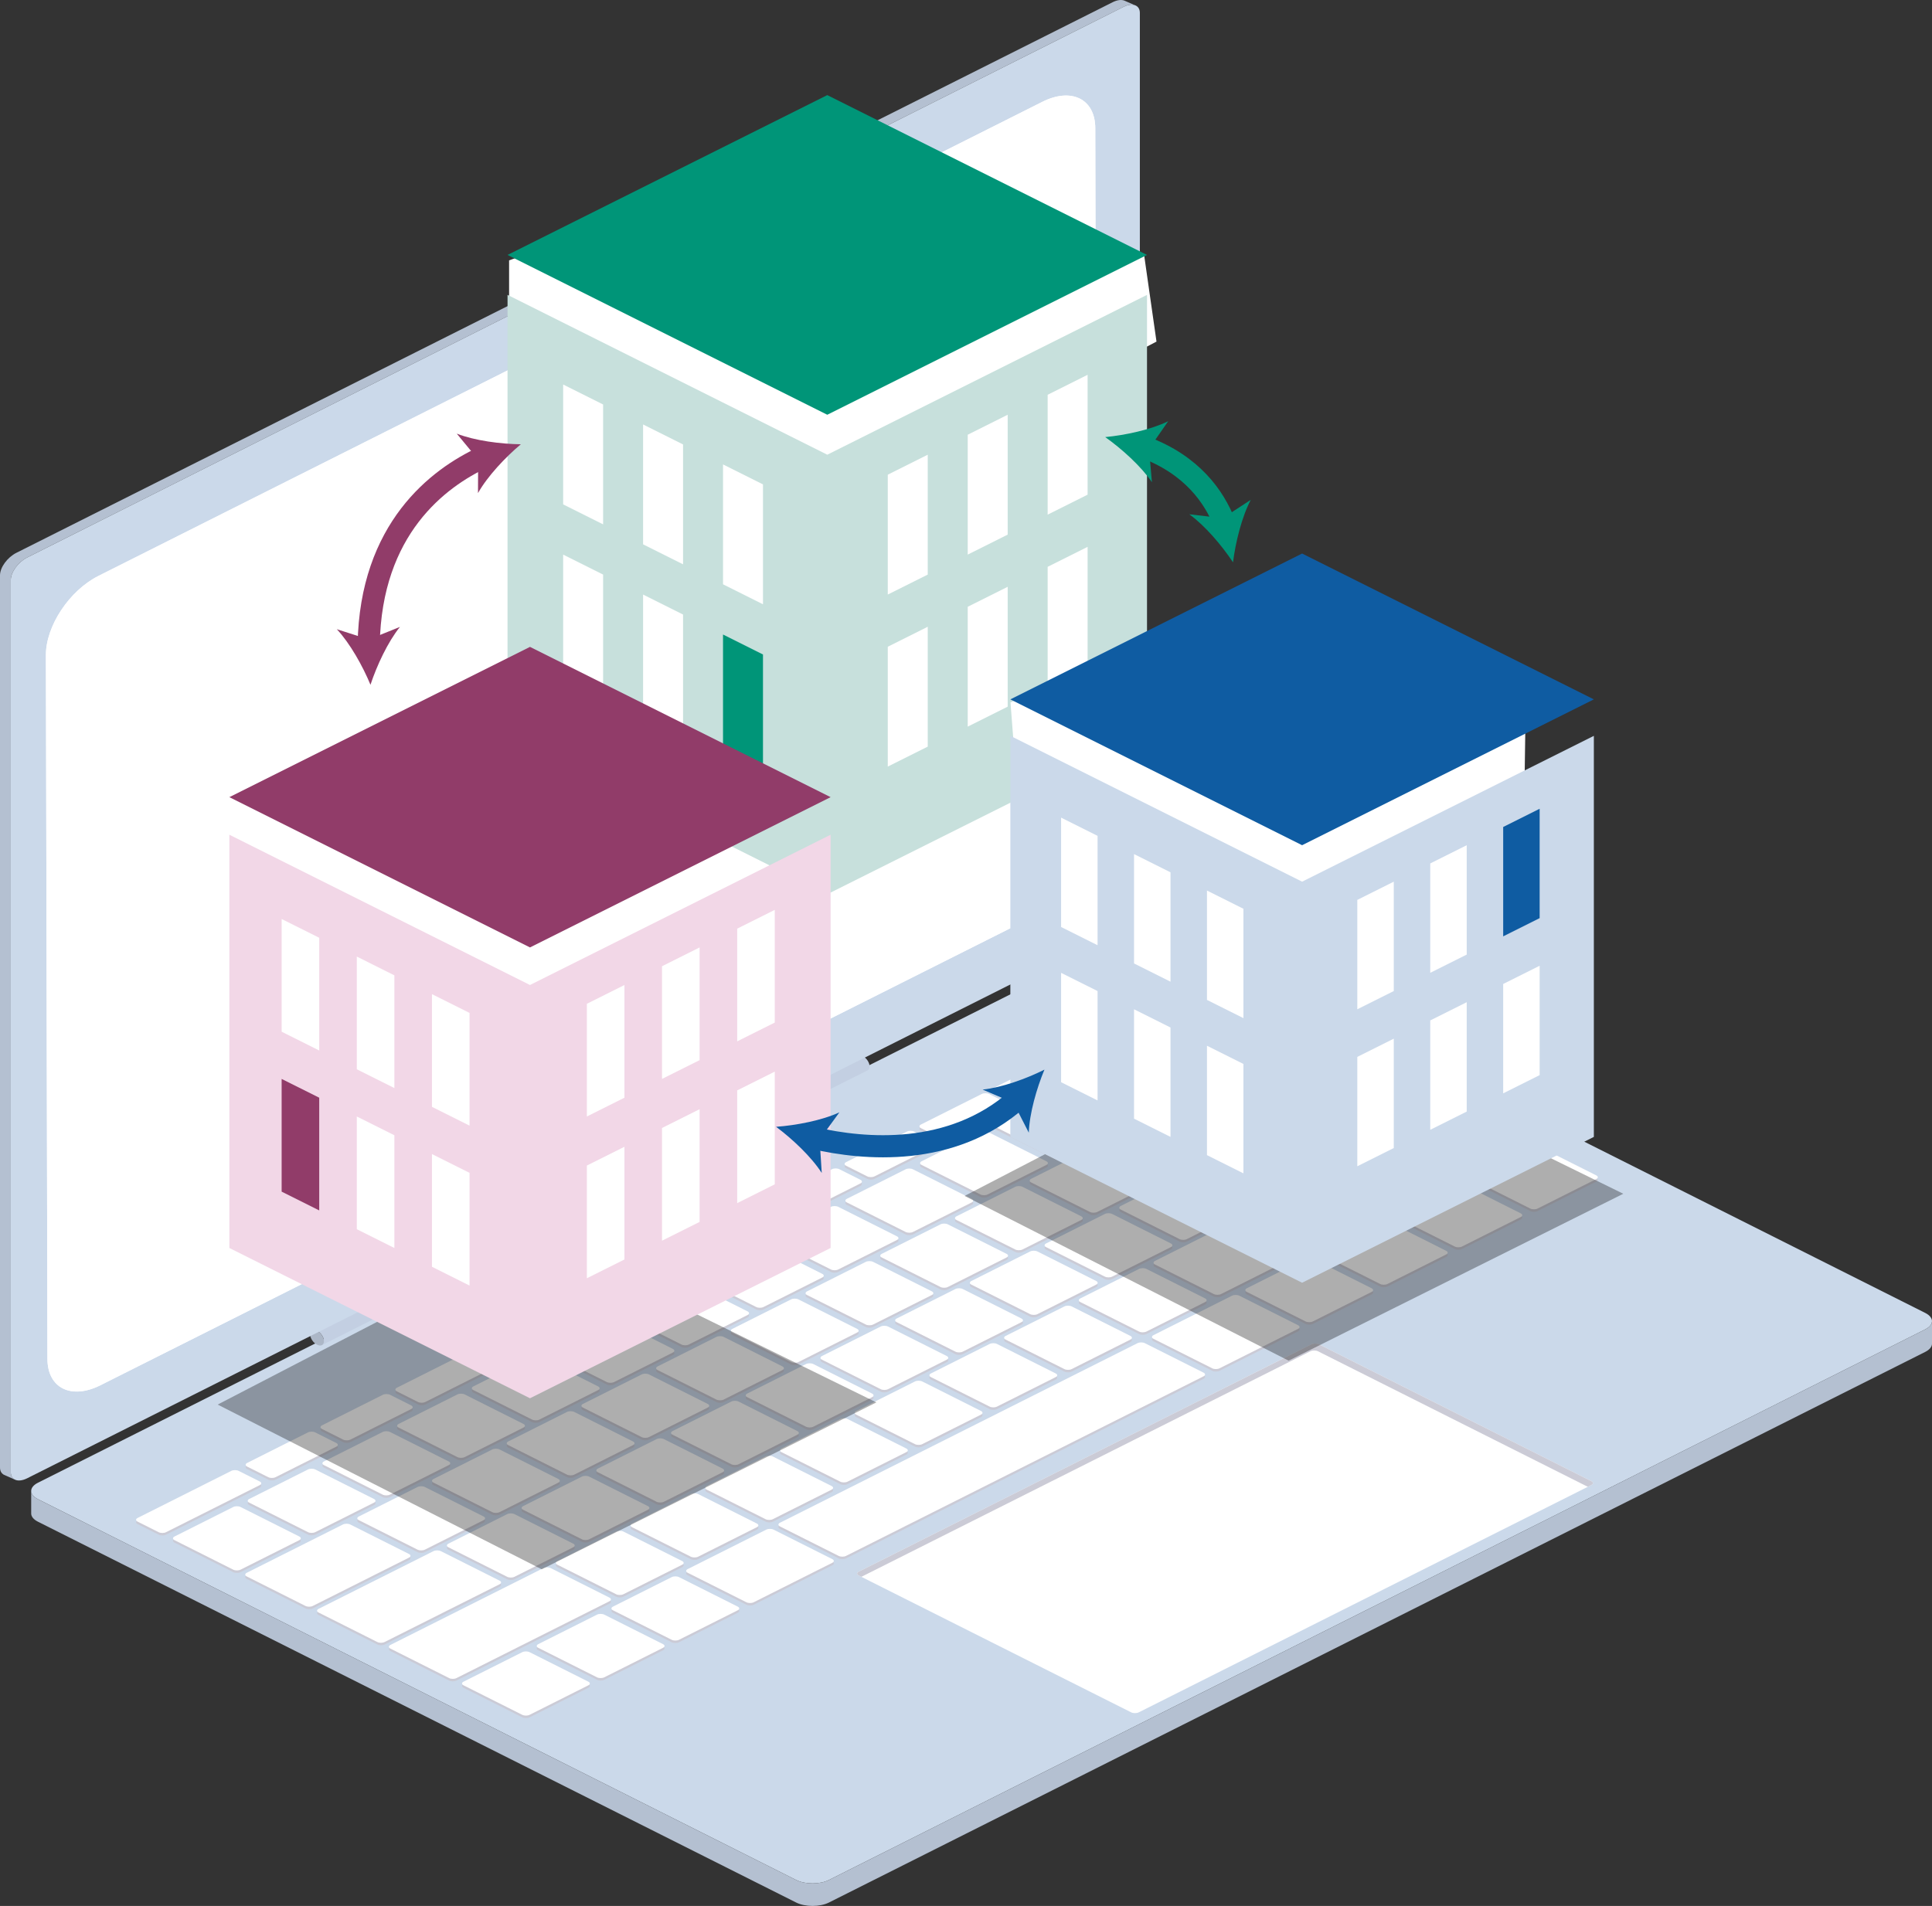 <?xml version="1.0" encoding="UTF-8"?><svg xmlns="http://www.w3.org/2000/svg" width="789.384" height="778.936" viewBox="0 0 789.384 778.936"><rect x="0" y="0" width="789.384" height="778.936" fill="#333333" stroke="none"/><g isolation="isolate"><g id="b"><g id="c"><path d="M463.43,380.948L15.516,605.973c-3.701,1.859-3.701,4.873,0,6.733l309.777,155.627c3.701,1.859,9.701,1.859,13.401,0l447.914-225.025c3.701-1.859,3.701-4.873,0-6.733l-309.777-155.627c-3.701-1.859-9.701-1.859-13.401,0Z" fill="#cbd9ea"/><path d="M786.609,543.308l-5.94,2.984h0l-441.974,222.041c-3.701,1.859-9.701,1.859-13.401,0L15.516,612.706c-.462-.233-.867-.483-1.214-.747-.991-.754-1.489-1.62-1.536-2.49-.003-.043-.025-.086-.025-.129v9.209c0,1.218.925,2.437,2.775,3.366l309.777,155.628c3.701,1.859,9.701,1.859,13.401,0l447.914-225.026c1.851-.93,2.776-2.148,2.776-3.366v-9.209c0,1.218-.925,2.437-2.776,3.366Z" fill="#b4c0d1"/><path d="M789.344,539.731c.006.07.04.14.04.211v-.236l-.04.025Z" fill="#d1d3d4"/><path d="M106.121,607.973l-38.3,19.241c-.824.414-2.16.414-2.984,0l-8.622-4.331c-.824-.414-.824-1.085,0-1.499l38.3-19.241c.824-.414,2.16-.414,2.984,0l8.622,4.331c.824.414.824,1.085,0,1.499Z" fill="#cbcbd6" mix-blend-mode="multiply"/><path d="M137.416,592.251l-24.829,12.474c-.824.414-2.16.414-2.984,0l-8.622-4.331c-.824-.414-.824-1.085,0-1.499l24.829-12.474c.824-.414,2.16-.414,2.984,0l8.622,4.331c.824.414.824,1.085,0,1.499Z" fill="#cbcbd6" mix-blend-mode="multiply"/><path d="M168.006,576.883l-24.829,12.474c-.824.414-2.16.414-2.984,0l-8.622-4.331c-.824-.414-.824-1.085,0-1.499l24.829-12.474c.824-.414,2.16-.414,2.984,0l8.622,4.331c.824.414.824,1.085,0,1.499Z" fill="#cbcbd6" mix-blend-mode="multiply"/><path d="M198.596,561.515l-24.829,12.474c-.824.414-2.16.414-2.984,0l-8.622-4.331c-.824-.414-.824-1.085,0-1.499l24.829-12.474c.824-.414,2.16-.414,2.984,0l8.622,4.331c.824.414.824,1.085,0,1.499Z" fill="#cbcbd6" mix-blend-mode="multiply"/><path d="M229.187,546.147l-24.829,12.474c-.824.414-2.16.414-2.984,0l-8.622-4.331c-.824-.414-.824-1.085,0-1.499l24.829-12.474c.824-.414,2.16-.414,2.984,0l8.622,4.331c.824.414.824,1.085,0,1.499Z" fill="#cbcbd6" mix-blend-mode="multiply"/><path d="M259.777,530.779l-24.829,12.474c-.824.414-2.16.414-2.984,0l-8.622-4.331c-.824-.414-.824-1.085,0-1.499l24.829-12.474c.824-.414,2.16-.414,2.984,0l8.622,4.331c.824.414.824,1.085,0,1.499Z" fill="#cbcbd6" mix-blend-mode="multiply"/><path d="M290.368,515.41l-24.829,12.474c-.824.414-2.16.414-2.984,0l-8.622-4.331c-.824-.414-.824-1.085,0-1.499l24.829-12.474c.824-.414,2.16-.414,2.984,0l8.622,4.331c.824.414.824,1.085,0,1.499Z" fill="#cbcbd6" mix-blend-mode="multiply"/><path d="M320.958,500.042l-24.829,12.474c-.824.414-2.16.414-2.984,0l-8.622-4.331c-.824-.414-.824-1.085,0-1.499l24.829-12.474c.824-.414,2.16-.414,2.984,0l8.622,4.331c.824.414.824,1.085,0,1.499Z" fill="#cbcbd6" mix-blend-mode="multiply"/><path d="M351.548,484.674l-24.829,12.474c-.824.414-2.16.414-2.984,0l-8.622-4.331c-.824-.414-.824-1.085,0-1.499l24.829-12.474c.824-.414,2.16-.414,2.984,0l8.622,4.331c.824.414.824,1.085,0,1.499Z" fill="#cbcbd6" mix-blend-mode="multiply"/><path d="M382.139,469.306l-24.829,12.474c-.824.414-2.16.414-2.984,0l-8.622-4.331c-.824-.414-.824-1.085,0-1.499l24.829-12.474c.824-.414,2.16-.414,2.984,0l8.622,4.331c.824.414.824,1.085,0,1.499Z" fill="#cbcbd6" mix-blend-mode="multiply"/><path d="M412.729,453.938l-24.829,12.474c-.824.414-2.16.414-2.984,0l-8.622-4.331c-.824-.414-.824-1.085,0-1.499l24.829-12.474c.824-.414,2.16-.414,2.984,0l8.622,4.331c.824.414.824,1.085,0,1.499Z" fill="#cbcbd6" mix-blend-mode="multiply"/><path d="M443.319,438.57l-24.829,12.474c-.824.414-2.16.414-2.984,0l-8.622-4.331c-.824-.414-.824-1.085,0-1.499l24.829-12.474c.824-.414,2.16-.414,2.984,0l8.622,4.331c.824.414.824,1.085,0,1.499Z" fill="#cbcbd6" mix-blend-mode="multiply"/><path d="M473.91,423.202l-24.829,12.474c-.824.414-2.16.414-2.984,0l-8.622-4.331c-.824-.414-.824-1.085,0-1.499l24.829-12.474c.824-.414,2.16-.414,2.984,0l8.622,4.331c.824.414.824,1.085,0,1.499Z" fill="#cbcbd6" mix-blend-mode="multiply"/><path d="M504.5,407.833l-24.829,12.474c-.824.414-2.16.414-2.984,0l-8.622-4.331c-.824-.414-.824-1.085,0-1.499l24.829-12.474c.824-.414,2.16-.414,2.984,0l8.622,4.331c.824.414.824,1.085,0,1.499Z" fill="#cbcbd6" mix-blend-mode="multiply"/><path d="M122.286,630.463l-24,12.057c-.824.414-2.16.414-2.984,0l-24-12.057c-.824-.414-.824-1.085,0-1.499l24-12.057c.824-.414,2.16-.414,2.984,0l24,12.057c.824.414.824,1.085,0,1.499Z" fill="#cbcbd6" mix-blend-mode="multiply"/><path d="M167.094,637.606l-39.295,19.741c-.824.414-2.16.414-2.984,0l-24-12.057c-.824-.414-.824-1.085,0-1.499l39.295-19.741c.824-.414,2.16-.414,2.984,0l24,12.057c.824.414.824,1.085,0,1.499Z" fill="#cbcbd6" mix-blend-mode="multiply"/><path d="M204.109,648.497l-46.963,23.594c-.824.414-2.16.414-2.984,0l-24-12.057c-.824-.414-.824-1.085,0-1.499l46.963-23.593c.824-.414,2.16-.414,2.984,0l24,12.057c.824.414.824,1.085,0,1.499Z" fill="#cbcbd6" mix-blend-mode="multiply"/><path d="M249,655.431l-62.507,31.403c-.824.414-2.16.414-2.984,0l-24-12.057c-.824-.414-.824-1.085,0-1.499l62.507-31.403c.824-.414,2.16-.414,2.984,0l24,12.057c.824.414.824,1.085,0,1.499Z" fill="#cbcbd6" mix-blend-mode="multiply"/><path d="M152.811,615.128l-24,12.057c-.824.414-2.16.414-2.985,0l-24-12.057c-.824-.414-.824-1.085,0-1.499l24-12.057c.824-.414,2.16-.414,2.985,0l24,12.057c.824.414.824,1.085,0,1.499Z" fill="#cbcbd6" mix-blend-mode="multiply"/><path d="M183.336,599.793l-24,12.057c-.824.414-2.16.414-2.984,0l-24-12.057c-.824-.414-.824-1.085,0-1.499l24-12.057c.824-.414,2.16-.414,2.984,0l24,12.057c.824.414.824,1.085,0,1.499Z" fill="#cbcbd6" mix-blend-mode="multiply"/><path d="M213.861,584.458l-24,12.057c-.824.414-2.16.414-2.984,0l-24-12.057c-.824-.414-.824-1.085,0-1.499l24-12.057c.824-.414,2.16-.414,2.984,0l24,12.057c.824.414.824,1.085,0,1.499Z" fill="#cbcbd6" mix-blend-mode="multiply"/><path d="M244.386,569.123l-24,12.057c-.824.414-2.16.414-2.984,0l-24-12.057c-.824-.414-.824-1.085,0-1.499l24-12.057c.824-.414,2.16-.414,2.984,0l24,12.057c.824.414.824,1.085,0,1.499Z" fill="#cbcbd6" mix-blend-mode="multiply"/><path d="M274.91,553.787l-24,12.057c-.824.414-2.16.414-2.984,0l-24-12.057c-.824-.414-.824-1.085,0-1.499l24-12.057c.824-.414,2.16-.414,2.984,0l24,12.057c.824.414.824,1.085,0,1.499Z" fill="#cbcbd6" mix-blend-mode="multiply"/><path d="M305.435,538.452l-24,12.057c-.824.414-2.16.414-2.984,0l-24-12.057c-.824-.414-.824-1.085,0-1.499l24-12.057c.824-.414,2.16-.414,2.984,0l24,12.057c.824.414.824,1.085,0,1.499Z" fill="#cbcbd6" mix-blend-mode="multiply"/><path d="M335.959,523.117l-24,12.057c-.824.414-2.16.414-2.984,0l-24-12.057c-.824-.414-.824-1.085,0-1.499l24-12.057c.824-.414,2.16-.414,2.984,0l24,12.057c.824.414.824,1.085,0,1.499Z" fill="#cbcbd6" mix-blend-mode="multiply"/><path d="M366.484,507.782l-24,12.057c-.824.414-2.16.414-2.984,0l-24-12.057c-.824-.414-.824-1.085,0-1.499l24-12.057c.824-.414,2.16-.414,2.984,0l24,12.057c.824.414.824,1.085,0,1.499Z" fill="#cbcbd6" mix-blend-mode="multiply"/><path d="M397.009,492.447l-24,12.057c-.824.414-2.16.414-2.984,0l-24-12.057c-.824-.414-.824-1.085,0-1.499l24-12.057c.824-.414,2.16-.414,2.984,0l24,12.057c.824.414.824,1.085,0,1.499Z" fill="#cbcbd6" mix-blend-mode="multiply"/><path d="M427.534,477.112l-24,12.057c-.824.414-2.16.414-2.984,0l-24-12.057c-.824-.414-.824-1.085,0-1.499l24-12.057c.824-.414,2.16-.414,2.984,0l24,12.057c.824.414.824,1.085,0,1.499Z" fill="#cbcbd6" mix-blend-mode="multiply"/><path d="M458.059,461.776l-24,12.057c-.824.414-2.16.414-2.984,0l-24-12.057c-.824-.414-.824-1.085,0-1.499l24-12.057c.824-.414,2.16-.414,2.984,0l24,12.057c.824.414.824,1.085,0,1.499Z" fill="#cbcbd6" mix-blend-mode="multiply"/><path d="M488.583,446.441l-24,12.057c-.824.414-2.16.414-2.984,0l-24-12.057c-.824-.414-.824-1.085,0-1.499l24-12.057c.824-.414,2.16-.414,2.984,0l24,12.057c.824.414.824,1.085,0,1.499Z" fill="#cbcbd6" mix-blend-mode="multiply"/><path d="M197.586,622.287l-24,12.057c-.824.414-2.16.414-2.984,0l-24-12.057c-.824-.414-.824-1.085,0-1.499l24-12.057c.824-.414,2.16-.414,2.984,0l24,12.057c.824.414.824,1.085,0,1.499Z" fill="#cbcbd6" mix-blend-mode="multiply"/><path d="M228.111,606.952l-24,12.057c-.824.414-2.16.414-2.984,0l-24-12.057c-.824-.414-.824-1.085,0-1.499l24-12.057c.824-.414,2.16-.414,2.984,0l24,12.057c.824.414.824,1.085,0,1.499Z" fill="#cbcbd6" mix-blend-mode="multiply"/><path d="M258.636,591.617l-24,12.057c-.824.414-2.16.414-2.984,0l-24-12.057c-.824-.414-.824-1.085,0-1.499l24-12.057c.824-.414,2.16-.414,2.984,0l24,12.057c.824.414.824,1.085,0,1.499Z" fill="#cbcbd6" mix-blend-mode="multiply"/><path d="M289.16,576.282l-24,12.057c-.824.414-2.16.414-2.984,0l-24-12.057c-.824-.414-.824-1.085,0-1.499l24-12.057c.824-.414,2.16-.414,2.984,0l24,12.057c.824.414.824,1.085,0,1.499Z" fill="#cbcbd6" mix-blend-mode="multiply"/><path d="M319.685,560.947l-24,12.057c-.824.414-2.16.414-2.984,0l-24-12.057c-.824-.414-.824-1.085,0-1.499l24-12.057c.824-.414,2.16-.414,2.984,0l24,12.057c.824.414.824,1.085,0,1.499Z" fill="#cbcbd6" mix-blend-mode="multiply"/><path d="M350.21,545.611l-24,12.057c-.824.414-2.16.414-2.984,0l-24-12.057c-.824-.414-.824-1.085,0-1.499l24-12.057c.824-.414,2.16-.414,2.984,0l24,12.057c.824.414.824,1.085,0,1.499Z" fill="#cbcbd6" mix-blend-mode="multiply"/><path d="M380.735,530.276l-24,12.057c-.824.414-2.16.414-2.984,0l-24-12.057c-.824-.414-.824-1.085,0-1.499l24-12.057c.824-.414,2.16-.414,2.984,0l24,12.057c.824.414.824,1.085,0,1.499Z" fill="#cbcbd6" mix-blend-mode="multiply"/><path d="M411.259,514.941l-24,12.057c-.824.414-2.16.414-2.984,0l-24-12.057c-.824-.414-.824-1.085,0-1.499l24-12.057c.824-.414,2.16-.414,2.984,0l24,12.057c.824.414.824,1.085,0,1.499Z" fill="#cbcbd6" mix-blend-mode="multiply"/><path d="M441.784,499.606l-24,12.057c-.824.414-2.16.414-2.984,0l-24-12.057c-.824-.414-.824-1.085,0-1.499l24-12.057c.824-.414,2.16-.414,2.984,0l24,12.057c.824.414.824,1.085,0,1.499Z" fill="#cbcbd6" mix-blend-mode="multiply"/><path d="M472.309,484.271l-24,12.057c-.824.414-2.16.414-2.984,0l-24-12.057c-.824-.414-.824-1.085,0-1.499l24-12.057c.824-.414,2.16-.414,2.984,0l24,12.057c.824.414.824,1.085,0,1.499Z" fill="#cbcbd6" mix-blend-mode="multiply"/><path d="M502.834,468.936l-24,12.057c-.824.414-2.16.414-2.984,0l-24-12.057c-.824-.414-.824-1.085,0-1.499l24-12.057c.824-.414,2.16-.414,2.984,0l24,12.057c.824.414.824,1.085,0,1.499Z" fill="#cbcbd6" mix-blend-mode="multiply"/><path d="M533.358,453.6l-24,12.057c-.824.414-2.16.414-2.984,0l-24-12.057c-.824-.414-.824-1.085,0-1.499l24-12.057c.824-.414,2.16-.414,2.984,0l24,12.057c.824.414.824,1.085,0,1.499Z" fill="#cbcbd6" mix-blend-mode="multiply"/><path d="M234.202,633.379l-24,12.057c-.824.414-2.16.414-2.984,0l-24-12.057c-.824-.414-.824-1.085,0-1.499l24-12.057c.824-.414,2.16-.414,2.984,0l24,12.057c.824.414.824,1.085,0,1.499Z" fill="#cbcbd6" mix-blend-mode="multiply"/><path d="M264.727,618.044l-24,12.057c-.824.414-2.16.414-2.984,0l-24-12.057c-.824-.414-.824-1.085,0-1.499l24-12.057c.824-.414,2.16-.414,2.984,0l24,12.057c.824.414.824,1.085,0,1.499Z" fill="#cbcbd6" mix-blend-mode="multiply"/><path d="M295.252,602.708l-24,12.057c-.824.414-2.16.414-2.984,0l-24-12.057c-.824-.414-.824-1.085,0-1.499l24-12.057c.824-.414,2.16-.414,2.984,0l24,12.057c.824.414.824,1.085,0,1.499Z" fill="#cbcbd6" mix-blend-mode="multiply"/><path d="M325.777,587.373l-24,12.057c-.824.414-2.16.414-2.984,0l-24-12.057c-.824-.414-.824-1.085,0-1.499l24-12.057c.824-.414,2.16-.414,2.984,0l24,12.057c.824.414.824,1.085,0,1.499Z" fill="#cbcbd6" mix-blend-mode="multiply"/><path d="M356.301,572.038l-24,12.057c-.824.414-2.16.414-2.984,0l-24-12.057c-.824-.414-.824-1.085,0-1.499l24-12.057c.824-.414,2.16-.414,2.984,0l24,12.057c.824.414.824,1.085,0,1.499Z" fill="#cbcbd6" mix-blend-mode="multiply"/><path d="M386.826,556.703l-24,12.057c-.824.414-2.16.414-2.984,0l-24-12.057c-.824-.414-.824-1.085,0-1.499l24-12.057c.824-.414,2.16-.414,2.984,0l24,12.057c.824.414.824,1.085,0,1.499Z" fill="#cbcbd6" mix-blend-mode="multiply"/><path d="M417.351,541.368l-24,12.057c-.824.414-2.16.414-2.984,0l-24-12.057c-.824-.414-.824-1.085,0-1.499l24-12.057c.824-.414,2.16-.414,2.984,0l24,12.057c.824.414.824,1.085,0,1.499Z" fill="#cbcbd6" mix-blend-mode="multiply"/><path d="M447.875,526.032l-24,12.057c-.824.414-2.16.414-2.984,0l-24-12.057c-.824-.414-.824-1.085,0-1.499l24-12.057c.824-.414,2.16-.414,2.984,0l24,12.057c.824.414.824,1.085,0,1.499Z" fill="#cbcbd6" mix-blend-mode="multiply"/><path d="M478.4,510.697l-24,12.057c-.824.414-2.16.414-2.984,0l-24-12.057c-.824-.414-.824-1.085,0-1.499l24-12.057c.824-.414,2.16-.414,2.984,0l24,12.057c.824.414.824,1.085,0,1.499Z" fill="#cbcbd6" mix-blend-mode="multiply"/><path d="M508.925,495.362l-24,12.057c-.824.414-2.16.414-2.984,0l-24-12.057c-.824-.414-.824-1.085,0-1.499l24-12.057c.824-.414,2.16-.414,2.984,0l24,12.057c.824.414.824,1.085,0,1.499Z" fill="#cbcbd6" mix-blend-mode="multiply"/><path d="M539.45,480.027l-24,12.057c-.824.414-2.16.414-2.984,0l-24-12.057c-.824-.414-.824-1.085,0-1.499l24-12.057c.824-.414,2.16-.414,2.984,0l24,12.057c.824.414.824,1.085,0,1.499Z" fill="#cbcbd6" mix-blend-mode="multiply"/><path d="M278.72,640.5l-24,12.057c-.824.414-2.16.414-2.984,0l-24-12.057c-.824-.414-.824-1.085,0-1.499l24-12.057c.824-.414,2.16-.414,2.984,0l24,12.057c.824.414.824,1.085,0,1.499Z" fill="#cbcbd6" mix-blend-mode="multiply"/><path d="M240.379,689.791l-24,12.057c-.824.414-2.16.414-2.984,0l-24-12.057c-.824-.414-.824-1.085,0-1.499l24-12.057c.824-.414,2.16-.414,2.984,0l24,12.057c.824.414.824,1.085,0,1.499Z" fill="#cbcbd6" mix-blend-mode="multiply"/><path d="M270.903,674.456l-24,12.057c-.824.414-2.16.414-2.985,0l-24-12.057c-.824-.414-.824-1.085,0-1.499l24-12.057c.824-.414,2.16-.414,2.985,0l24,12.057c.824.414.824,1.085,0,1.499Z" fill="#cbcbd6" mix-blend-mode="multiply"/><path d="M301.428,659.121l-24,12.057c-.824.414-2.16.414-2.984,0l-24-12.057c-.824-.414-.824-1.085,0-1.499l24-12.057c.824-.414,2.16-.414,2.984,0l24,12.057c.824.414.824,1.085,0,1.499Z" fill="#cbcbd6" mix-blend-mode="multiply"/><path d="M340.067,639.709l-32.114,16.134c-.824.414-2.16.414-2.984,0l-24-12.057c-.824-.414-.824-1.085,0-1.499l32.114-16.133c.824-.414,2.16-.414,2.984,0l24,12.057c.824.414.824,1.085,0,1.499Z" fill="#cbcbd6" mix-blend-mode="multiply"/><path d="M491.754,563.504l-146.099,73.398c-.824.414-2.16.414-2.984,0l-24-12.057c-.824-.414-.824-1.085,0-1.499l146.099-73.398c.824-.414,2.16-.414,2.984,0l24,12.057c.824.414.824,1.085,0,1.499Z" fill="#cbcbd6" mix-blend-mode="multiply"/><path d="M309.245,625.165l-24,12.057c-.824.414-2.16.414-2.984,0l-24-12.057c-.824-.414-.824-1.085,0-1.499l24-12.057c.824-.414,2.16-.414,2.984,0l24,12.057c.824.414.824,1.085,0,1.499Z" fill="#cbcbd6" mix-blend-mode="multiply"/><path d="M339.77,609.83l-24,12.057c-.824.414-2.16.414-2.984,0l-24-12.057c-.824-.414-.824-1.085,0-1.499l24-12.057c.824-.414,2.16-.414,2.984,0l24,12.057c.824.414.824,1.085,0,1.499Z" fill="#cbcbd6" mix-blend-mode="multiply"/><path d="M370.294,594.495l-24,12.057c-.824.414-2.16.414-2.984,0l-24-12.057c-.824-.414-.824-1.085,0-1.499l24-12.057c.824-.414,2.16-.414,2.984,0l24,12.057c.824.414.824,1.085,0,1.499Z" fill="#cbcbd6" mix-blend-mode="multiply"/><path d="M400.819,579.16l-24,12.057c-.824.414-2.16.414-2.984,0l-24-12.057c-.824-.414-.824-1.085,0-1.499l24-12.057c.824-.414,2.16-.414,2.984,0l24,12.057c.824.414.824,1.085,0,1.499Z" fill="#cbcbd6" mix-blend-mode="multiply"/><path d="M431.344,563.825l-24,12.057c-.824.414-2.16.414-2.984,0l-24-12.057c-.824-.414-.824-1.085,0-1.499l24-12.057c.824-.414,2.16-.414,2.984,0l24,12.057c.824.414.824,1.085,0,1.499Z" fill="#cbcbd6" mix-blend-mode="multiply"/><path d="M461.868,548.49l-24,12.057c-.824.414-2.16.414-2.984,0l-24-12.057c-.824-.414-.824-1.085,0-1.499l24-12.057c.824-.414,2.16-.414,2.984,0l24,12.057c.824.414.824,1.085,0,1.499Z" fill="#cbcbd6" mix-blend-mode="multiply"/><path d="M492.393,533.154l-24,12.057c-.824.414-2.16.414-2.984,0l-24-12.057c-.824-.414-.824-1.085,0-1.499l24-12.057c.824-.414,2.16-.414,2.984,0l24,12.057c.824.414.824,1.085,0,1.499Z" fill="#cbcbd6" mix-blend-mode="multiply"/><path d="M530.363,544.107l-32.084,16.119c-.824.414-2.16.414-2.984,0l-24-12.057c-.824-.414-.824-1.085,0-1.499l32.084-16.119c.824-.414,2.16-.414,2.984,0l24,12.057c.824.414.824,1.085,0,1.499Z" fill="#cbcbd6" mix-blend-mode="multiply"/><path d="M522.918,517.819l-24,12.057c-.824.414-2.16.414-2.984,0l-24-12.057c-.824-.414-.824-1.085,0-1.499l24-12.057c.824-.414,2.16-.414,2.984,0l24,12.057c.824.414.824,1.085,0,1.499Z" fill="#cbcbd6" mix-blend-mode="multiply"/><path d="M560.417,529.008l-24,12.057c-.824.414-2.16.414-2.984,0l-24-12.057c-.824-.414-.824-1.085,0-1.499l24-12.057c.824-.414,2.16-.414,2.984,0l24,12.057c.824.414.824,1.085,0,1.499Z" fill="#cbcbd6" mix-blend-mode="multiply"/><path d="M590.883,513.703l-24,12.057c-.824.414-2.16.414-2.984,0l-24-12.057c-.824-.414-.824-1.085,0-1.499l24-12.057c.824-.414,2.16-.414,2.984,0l24,12.057c.824.414.824,1.085,0,1.499Z" fill="#cbcbd6" mix-blend-mode="multiply"/><path d="M621.349,498.397l-24,12.057c-.824.414-2.16.414-2.984,0l-24-12.057c-.824-.414-.824-1.085,0-1.499l24-12.057c.824-.414,2.16-.414,2.984,0l24,12.057c.824.414.824,1.085,0,1.499Z" fill="#cbcbd6" mix-blend-mode="multiply"/><path d="M652.229,482.883l-24,12.057c-.824.414-2.16.414-2.984,0l-24-12.057c-.824-.414-.824-1.085,0-1.499l24-12.057c.824-.414,2.16-.414,2.984,0l24,12.057c.824.414.824,1.085,0,1.499Z" fill="#cbcbd6" mix-blend-mode="multiply"/><path d="M553.443,502.484l-24,12.057c-.824.414-2.16.414-2.984,0l-24-12.057c-.824-.414-.824-1.085,0-1.499l24-12.057c.824-.414,2.16-.414,2.984,0l24,12.057c.824.414.824,1.085,0,1.499Z" fill="#cbcbd6" mix-blend-mode="multiply"/><path d="M592.997,453.126l-47.022,23.623c-.824.414-2.16.414-2.984,0l-24-12.057c-.824-.414-.824-1.085,0-1.499l47.022-23.623c.824-.414,2.16-.414,2.984,0l24,12.057c.824.414.824,1.085,0,1.499Z" fill="#cbcbd6" mix-blend-mode="multiply"/><path d="M622.344,467.869l-62.3,31.299c-.824.414-2.16.414-2.984,0l-24-12.057c-.824-.414-.824-1.085,0-1.499l62.3-31.298c.824-.414,2.16-.414,2.984,0l24,12.057c.824.414.824,1.085,0,1.499Z" fill="#cbcbd6" mix-blend-mode="multiply"/><path d="M563.65,438.382l-24,12.057c-.824.414-2.16.414-2.984,0l-24-12.057c-.824-.414-.824-1.085,0-1.499l24-12.057c.824-.414,2.16-.414,2.984,0l24,12.057c.824.414.824,1.085,0,1.499Z" fill="#cbcbd6" mix-blend-mode="multiply"/><path d="M534.966,423.139l-40.29,20.241c-.824.414-2.16.414-2.984,0l-24-12.057c-.824-.414-.824-1.085,0-1.499l40.29-20.241c.824-.414,2.16-.414,2.984,0l24,12.057c.824.414.824,1.085,0,1.499Z" fill="#cbcbd6" mix-blend-mode="multiply"/><path d="M106.121,606.962l-38.3,19.241c-.824.414-2.16.414-2.984,0l-8.622-4.331c-.824-.414-.824-1.085,0-1.499l38.3-19.241c.824-.414,2.16-.414,2.984,0l8.622,4.331c.824.414.824,1.085,0,1.499Z" fill="#fff"/><path d="M137.416,591.24l-24.829,12.474c-.824.414-2.16.414-2.984,0l-8.622-4.331c-.824-.414-.824-1.085,0-1.499l24.829-12.474c.824-.414,2.16-.414,2.984,0l8.622,4.331c.824.414.824,1.085,0,1.499Z" fill="#fff"/><path d="M168.006,575.872l-24.829,12.474c-.824.414-2.16.414-2.984,0l-8.622-4.331c-.824-.414-.824-1.085,0-1.499l24.829-12.474c.824-.414,2.16-.414,2.984,0l8.622,4.331c.824.414.824,1.085,0,1.499Z" fill="#fff"/><path d="M198.596,560.504l-24.829,12.474c-.824.414-2.16.414-2.984,0l-8.622-4.331c-.824-.414-.824-1.085,0-1.499l24.829-12.474c.824-.414,2.16-.414,2.984,0l8.622,4.331c.824.414.824,1.085,0,1.499Z" fill="#fff"/><path d="M229.187,545.135l-24.829,12.474c-.824.414-2.16.414-2.984,0l-8.622-4.331c-.824-.414-.824-1.085,0-1.499l24.829-12.474c.824-.414,2.16-.414,2.984,0l8.622,4.331c.824.414.824,1.085,0,1.499Z" fill="#fff"/><path d="M259.777,529.767l-24.829,12.474c-.824.414-2.16.414-2.984,0l-8.622-4.331c-.824-.414-.824-1.085,0-1.499l24.829-12.474c.824-.414,2.16-.414,2.984,0l8.622,4.331c.824.414.824,1.085,0,1.499Z" fill="#fff"/><path d="M290.368,514.399l-24.829,12.474c-.824.414-2.16.414-2.984,0l-8.622-4.331c-.824-.414-.824-1.085,0-1.499l24.829-12.474c.824-.414,2.16-.414,2.984,0l8.622,4.331c.824.414.824,1.085,0,1.499Z" fill="#fff"/><path d="M320.958,499.031l-24.829,12.474c-.824.414-2.16.414-2.984,0l-8.622-4.331c-.824-.414-.824-1.085,0-1.499l24.829-12.474c.824-.414,2.16-.414,2.984,0l8.622,4.331c.824.414.824,1.085,0,1.499Z" fill="#fff"/><path d="M351.548,483.663l-24.829,12.474c-.824.414-2.16.414-2.984,0l-8.622-4.331c-.824-.414-.824-1.085,0-1.499l24.829-12.474c.824-.414,2.16-.414,2.984,0l8.622,4.331c.824.414.824,1.085,0,1.499Z" fill="#fff"/><path d="M382.139,468.295l-24.829,12.474c-.824.414-2.16.414-2.984,0l-8.622-4.331c-.824-.414-.824-1.085,0-1.499l24.829-12.474c.824-.414,2.16-.414,2.984,0l8.622,4.331c.824.414.824,1.085,0,1.499Z" fill="#fff"/><path d="M412.729,452.927l-24.829,12.474c-.824.414-2.16.414-2.984,0l-8.622-4.331c-.824-.414-.824-1.085,0-1.499l24.829-12.474c.824-.414,2.16-.414,2.984,0l8.622,4.331c.824.414.824,1.085,0,1.499Z" fill="#fff"/><path d="M443.319,437.559l-24.829,12.474c-.824.414-2.16.414-2.984,0l-8.622-4.331c-.824-.414-.824-1.085,0-1.499l24.829-12.474c.824-.414,2.16-.414,2.984,0l8.622,4.331c.824.414.824,1.085,0,1.499Z" fill="#fff"/><path d="M473.91,422.191l-24.829,12.474c-.824.414-2.16.414-2.984,0l-8.622-4.331c-.824-.414-.824-1.085,0-1.499l24.829-12.474c.824-.414,2.16-.414,2.984,0l8.622,4.331c.824.414.824,1.085,0,1.499Z" fill="#fff"/><path d="M504.5,406.822l-24.829,12.474c-.824.414-2.16.414-2.984,0l-8.622-4.331c-.824-.414-.824-1.085,0-1.499l24.829-12.474c.824-.414,2.16-.414,2.984,0l8.622,4.331c.824.414.824,1.085,0,1.499Z" fill="#fff"/><path d="M122.286,629.452l-24,12.057c-.824.414-2.16.414-2.984,0l-24-12.057c-.824-.414-.824-1.085,0-1.499l24-12.057c.824-.414,2.16-.414,2.984,0l24,12.057c.824.414.824,1.085,0,1.499Z" fill="#fff"/><path d="M167.094,636.595l-39.295,19.741c-.824.414-2.16.414-2.984,0l-24-12.057c-.824-.414-.824-1.085,0-1.499l39.295-19.741c.824-.414,2.16-.414,2.984,0l24,12.057c.824.414.824,1.085,0,1.499Z" fill="#fff"/><path d="M204.109,647.486l-46.963,23.593c-.824.414-2.16.414-2.984,0l-24-12.057c-.824-.414-.824-1.085,0-1.499l46.963-23.594c.824-.414,2.16-.414,2.984,0l24,12.057c.824.414.824,1.085,0,1.499Z" fill="#fff"/><path d="M249,654.42l-62.507,31.403c-.824.414-2.16.414-2.984,0l-24-12.057c-.824-.414-.824-1.085,0-1.499l62.507-31.403c.824-.414,2.16-.414,2.984,0l24,12.057c.824.414.824,1.085,0,1.499Z" fill="#fff"/><path d="M152.811,614.117l-24,12.057c-.824.414-2.16.414-2.985,0l-24-12.057c-.824-.414-.824-1.085,0-1.499l24-12.057c.824-.414,2.16-.414,2.985,0l24,12.057c.824.414.824,1.085,0,1.499Z" fill="#fff"/><path d="M183.336,598.782l-24,12.057c-.824.414-2.16.414-2.984,0l-24-12.057c-.824-.414-.824-1.085,0-1.499l24-12.057c.824-.414,2.16-.414,2.984,0l24,12.057c.824.414.824,1.085,0,1.499Z" fill="#fff"/><path d="M213.861,583.446l-24,12.057c-.824.414-2.16.414-2.984,0l-24-12.057c-.824-.414-.824-1.085,0-1.499l24-12.057c.824-.414,2.16-.414,2.984,0l24,12.057c.824.414.824,1.085,0,1.499Z" fill="#fff"/><path d="M244.386,568.111l-24,12.057c-.824.414-2.16.414-2.984,0l-24-12.057c-.824-.414-.824-1.085,0-1.499l24-12.057c.824-.414,2.16-.414,2.984,0l24,12.057c.824.414.824,1.085,0,1.499Z" fill="#fff"/><path d="M274.91,552.776l-24,12.057c-.824.414-2.16.414-2.984,0l-24-12.057c-.824-.414-.824-1.085,0-1.499l24-12.057c.824-.414,2.16-.414,2.984,0l24,12.057c.824.414.824,1.085,0,1.499Z" fill="#fff"/><path d="M305.435,537.441l-24,12.057c-.824.414-2.16.414-2.984,0l-24-12.057c-.824-.414-.824-1.085,0-1.499l24-12.057c.824-.414,2.16-.414,2.984,0l24,12.057c.824.414.824,1.085,0,1.499Z" fill="#fff"/><path d="M335.959,522.106l-24,12.057c-.824.414-2.16.414-2.984,0l-24-12.057c-.824-.414-.824-1.085,0-1.499l24-12.057c.824-.414,2.16-.414,2.984,0l24,12.057c.824.414.824,1.085,0,1.499Z" fill="#fff"/><path d="M366.484,506.771l-24,12.057c-.824.414-2.16.414-2.984,0l-24-12.057c-.824-.414-.824-1.085,0-1.499l24-12.057c.824-.414,2.16-.414,2.984,0l24,12.057c.824.414.824,1.085,0,1.499Z" fill="#fff"/><path d="M397.009,491.436l-24,12.057c-.824.414-2.16.414-2.984,0l-24-12.057c-.824-.414-.824-1.085,0-1.499l24-12.057c.824-.414,2.16-.414,2.984,0l24,12.057c.824.414.824,1.085,0,1.499Z" fill="#fff"/><path d="M427.534,476.1l-24,12.057c-.824.414-2.16.414-2.984,0l-24-12.057c-.824-.414-.824-1.085,0-1.499l24-12.057c.824-.414,2.16-.414,2.984,0l24,12.057c.824.414.824,1.085,0,1.499Z" fill="#fff"/><path d="M458.059,460.765l-24,12.057c-.824.414-2.16.414-2.984,0l-24-12.057c-.824-.414-.824-1.085,0-1.499l24-12.057c.824-.414,2.16-.414,2.984,0l24,12.057c.824.414.824,1.085,0,1.499Z" fill="#fff"/><path d="M488.583,445.43l-24,12.057c-.824.414-2.16.414-2.984,0l-24-12.057c-.824-.414-.824-1.085,0-1.499l24-12.057c.824-.414,2.16-.414,2.984,0l24,12.057c.824.414.824,1.085,0,1.499Z" fill="#fff"/><path d="M197.586,621.276l-24,12.057c-.824.414-2.16.414-2.984,0l-24-12.057c-.824-.414-.824-1.085,0-1.499l24-12.057c.824-.414,2.16-.414,2.984,0l24,12.057c.824.414.824,1.085,0,1.499Z" fill="#fff"/><path d="M228.111,605.941l-24,12.057c-.824.414-2.16.414-2.984,0l-24-12.057c-.824-.414-.824-1.085,0-1.499l24-12.057c.824-.414,2.16-.414,2.984,0l24,12.057c.824.414.824,1.085,0,1.499Z" fill="#fff"/><path d="M258.636,590.606l-24,12.057c-.824.414-2.16.414-2.984,0l-24-12.057c-.824-.414-.824-1.085,0-1.499l24-12.057c.824-.414,2.16-.414,2.984,0l24,12.057c.824.414.824,1.085,0,1.499Z" fill="#fff"/><path d="M289.16,575.271l-24,12.057c-.824.414-2.16.414-2.984,0l-24-12.057c-.824-.414-.824-1.085,0-1.499l24-12.057c.824-.414,2.16-.414,2.984,0l24,12.057c.824.414.824,1.085,0,1.499Z" fill="#fff"/><path d="M319.685,559.935l-24,12.057c-.824.414-2.16.414-2.984,0l-24-12.057c-.824-.414-.824-1.085,0-1.499l24-12.057c.824-.414,2.16-.414,2.984,0l24,12.057c.824.414.824,1.085,0,1.499Z" fill="#fff"/><path d="M350.21,544.6l-24,12.057c-.824.414-2.16.414-2.984,0l-24-12.057c-.824-.414-.824-1.085,0-1.499l24-12.057c.824-.414,2.16-.414,2.984,0l24,12.057c.824.414.824,1.085,0,1.499Z" fill="#fff"/><path d="M380.735,529.265l-24,12.057c-.824.414-2.16.414-2.984,0l-24-12.057c-.824-.414-.824-1.085,0-1.499l24-12.057c.824-.414,2.16-.414,2.984,0l24,12.057c.824.414.824,1.085,0,1.499Z" fill="#fff"/><path d="M411.259,513.93l-24,12.057c-.824.414-2.16.414-2.984,0l-24-12.057c-.824-.414-.824-1.085,0-1.499l24-12.057c.824-.414,2.16-.414,2.984,0l24,12.057c.824.414.824,1.085,0,1.499Z" fill="#fff"/><path d="M441.784,498.595l-24,12.057c-.824.414-2.16.414-2.984,0l-24-12.057c-.824-.414-.824-1.085,0-1.499l24-12.057c.824-.414,2.16-.414,2.984,0l24,12.057c.824.414.824,1.085,0,1.499Z" fill="#fff"/><path d="M472.309,483.259l-24,12.057c-.824.414-2.16.414-2.984,0l-24-12.057c-.824-.414-.824-1.085,0-1.499l24-12.057c.824-.414,2.16-.414,2.984,0l24,12.057c.824.414.824,1.085,0,1.499Z" fill="#fff"/><path d="M502.834,467.924l-24,12.057c-.824.414-2.16.414-2.984,0l-24-12.057c-.824-.414-.824-1.085,0-1.499l24-12.057c.824-.414,2.16-.414,2.984,0l24,12.057c.824.414.824,1.085,0,1.499Z" fill="#fff"/><path d="M533.358,452.589l-24,12.057c-.824.414-2.16.414-2.984,0l-24-12.057c-.824-.414-.824-1.085,0-1.499l24-12.057c.824-.414,2.16-.414,2.984,0l24,12.057c.824.414.824,1.085,0,1.499Z" fill="#fff"/><path d="M234.202,632.367l-24,12.057c-.824.414-2.16.414-2.984,0l-24-12.057c-.824-.414-.824-1.085,0-1.499l24-12.057c.824-.414,2.16-.414,2.984,0l24,12.057c.824.414.824,1.085,0,1.499Z" fill="#fff"/><path d="M264.727,617.032l-24,12.057c-.824.414-2.16.414-2.984,0l-24-12.057c-.824-.414-.824-1.085,0-1.499l24-12.057c.824-.414,2.16-.414,2.984,0l24,12.057c.824.414.824,1.085,0,1.499Z" fill="#fff"/><path d="M295.252,601.697l-24,12.057c-.824.414-2.16.414-2.984,0l-24-12.057c-.824-.414-.824-1.085,0-1.499l24-12.057c.824-.414,2.16-.414,2.984,0l24,12.057c.824.414.824,1.085,0,1.499Z" fill="#fff"/><path d="M325.777,586.362l-24,12.057c-.824.414-2.16.414-2.984,0l-24-12.057c-.824-.414-.824-1.085,0-1.499l24-12.057c.824-.414,2.16-.414,2.984,0l24,12.057c.824.414.824,1.085,0,1.499Z" fill="#fff"/><path d="M356.301,571.027l-24,12.057c-.824.414-2.16.414-2.984,0l-24-12.057c-.824-.414-.824-1.085,0-1.499l24-12.057c.824-.414,2.16-.414,2.984,0l24,12.057c.824.414.824,1.085,0,1.499Z" fill="#fff"/><path d="M386.826,555.692l-24,12.057c-.824.414-2.16.414-2.984,0l-24-12.057c-.824-.414-.824-1.085,0-1.499l24-12.057c.824-.414,2.16-.414,2.984,0l24,12.057c.824.414.824,1.085,0,1.499Z" fill="#fff"/><path d="M417.351,540.356l-24,12.057c-.824.414-2.16.414-2.984,0l-24-12.057c-.824-.414-.824-1.085,0-1.499l24-12.057c.824-.414,2.16-.414,2.984,0l24,12.057c.824.414.824,1.085,0,1.499Z" fill="#fff"/><path d="M447.875,525.021l-24,12.057c-.824.414-2.16.414-2.984,0l-24-12.057c-.824-.414-.824-1.085,0-1.499l24-12.057c.824-.414,2.16-.414,2.984,0l24,12.057c.824.414.824,1.085,0,1.499Z" fill="#fff"/><path d="M478.4,509.686l-24,12.057c-.824.414-2.16.414-2.984,0l-24-12.057c-.824-.414-.824-1.085,0-1.499l24-12.057c.824-.414,2.16-.414,2.984,0l24,12.057c.824.414.824,1.085,0,1.499Z" fill="#fff"/><path d="M508.925,494.351l-24,12.057c-.824.414-2.16.414-2.984,0l-24-12.057c-.824-.414-.824-1.085,0-1.499l24-12.057c.824-.414,2.16-.414,2.984,0l24,12.057c.824.414.824,1.085,0,1.499Z" fill="#fff"/><path d="M539.45,479.016l-24,12.057c-.824.414-2.16.414-2.984,0l-24-12.057c-.824-.414-.824-1.085,0-1.499l24-12.057c.824-.414,2.16-.414,2.984,0l24,12.057c.824.414.824,1.085,0,1.499Z" fill="#fff"/><path d="M278.72,639.489l-24,12.057c-.824.414-2.16.414-2.984,0l-24-12.057c-.824-.414-.824-1.085,0-1.499l24-12.057c.824-.414,2.16-.414,2.984,0l24,12.057c.824.414.824,1.085,0,1.499Z" fill="#fff"/><path d="M240.379,688.78l-24,12.057c-.824.414-2.16.414-2.984,0l-24-12.057c-.824-.414-.824-1.085,0-1.499l24-12.057c.824-.414,2.16-.414,2.984,0l24,12.057c.824.414.824,1.085,0,1.499Z" fill="#fff"/><path d="M270.903,673.445l-24,12.057c-.824.414-2.16.414-2.985,0l-24-12.057c-.824-.414-.824-1.085,0-1.499l24-12.057c.824-.414,2.16-.414,2.985,0l24,12.057c.824.414.824,1.085,0,1.499Z" fill="#fff"/><path d="M301.428,658.109l-24,12.057c-.824.414-2.16.414-2.984,0l-24-12.057c-.824-.414-.824-1.085,0-1.499l24-12.057c.824-.414,2.16-.414,2.984,0l24,12.057c.824.414.824,1.085,0,1.499Z" fill="#fff"/><path d="M340.067,638.698l-32.114,16.133c-.824.414-2.16.414-2.984,0l-24-12.057c-.824-.414-.824-1.085,0-1.499l32.114-16.133c.824-.414,2.16-.414,2.984,0l24,12.057c.824.414.824,1.085,0,1.499Z" fill="#fff"/><path d="M491.754,562.492l-146.099,73.398c-.824.414-2.16.414-2.984,0l-24-12.057c-.824-.414-.824-1.085,0-1.499l146.099-73.398c.824-.414,2.16-.414,2.984,0l24,12.057c.824.414.824,1.085,0,1.499Z" fill="#fff"/><path d="M309.245,624.154l-24,12.057c-.824.414-2.16.414-2.984,0l-24-12.057c-.824-.414-.824-1.085,0-1.499l24-12.057c.824-.414,2.16-.414,2.984,0l24,12.057c.824.414.824,1.085,0,1.499Z" fill="#fff"/><path d="M339.77,608.819l-24,12.057c-.824.414-2.16.414-2.984,0l-24-12.057c-.824-.414-.824-1.085,0-1.499l24-12.057c.824-.414,2.16-.414,2.984,0l24,12.057c.824.414.824,1.085,0,1.499Z" fill="#fff"/><path d="M370.294,593.484l-24,12.057c-.824.414-2.16.414-2.984,0l-24-12.057c-.824-.414-.824-1.085,0-1.499l24-12.057c.824-.414,2.16-.414,2.984,0l24,12.057c.824.414.824,1.085,0,1.499Z" fill="#fff"/><path d="M400.819,578.149l-24,12.057c-.824.414-2.16.414-2.984,0l-24-12.057c-.824-.414-.824-1.085,0-1.499l24-12.057c.824-.414,2.16-.414,2.984,0l24,12.057c.824.414.824,1.085,0,1.499Z" fill="#fff"/><path d="M431.344,562.813l-24,12.057c-.824.414-2.16.414-2.984,0l-24-12.057c-.824-.414-.824-1.085,0-1.499l24-12.057c.824-.414,2.16-.414,2.984,0l24,12.057c.824.414.824,1.085,0,1.499Z" fill="#fff"/><path d="M461.868,547.478l-24,12.057c-.824.414-2.16.414-2.984,0l-24-12.057c-.824-.414-.824-1.085,0-1.499l24-12.057c.824-.414,2.16-.414,2.984,0l24,12.057c.824.414.824,1.085,0,1.499Z" fill="#fff"/><path d="M492.393,532.143l-24,12.057c-.824.414-2.16.414-2.984,0l-24-12.057c-.824-.414-.824-1.085,0-1.499l24-12.057c.824-.414,2.16-.414,2.984,0l24,12.057c.824.414.824,1.085,0,1.499Z" fill="#fff"/><path d="M530.363,543.096l-32.084,16.119c-.824.414-2.16.414-2.984,0l-24-12.057c-.824-.414-.824-1.085,0-1.499l32.084-16.119c.824-.414,2.16-.414,2.984,0l24,12.057c.824.414.824,1.085,0,1.499Z" fill="#fff"/><path d="M522.918,516.808l-24,12.057c-.824.414-2.16.414-2.984,0l-24-12.057c-.824-.414-.824-1.085,0-1.499l24-12.057c.824-.414,2.16-.414,2.984,0l24,12.057c.824.414.824,1.085,0,1.499Z" fill="#fff"/><path d="M560.417,527.997l-24,12.057c-.824.414-2.16.414-2.984,0l-24-12.057c-.824-.414-.824-1.085,0-1.499l24-12.057c.824-.414,2.16-.414,2.984,0l24,12.057c.824.414.824,1.085,0,1.499Z" fill="#fff"/><path d="M590.883,512.692l-24,12.057c-.824.414-2.16.414-2.984,0l-24-12.057c-.824-.414-.824-1.085,0-1.499l24-12.057c.824-.414,2.16-.414,2.984,0l24,12.057c.824.414.824,1.085,0,1.499Z" fill="#fff"/><path d="M621.349,497.386l-24,12.057c-.824.414-2.16.414-2.984,0l-24-12.057c-.824-.414-.824-1.085,0-1.499l24-12.057c.824-.414,2.16-.414,2.984,0l24,12.057c.824.414.824,1.085,0,1.499Z" fill="#fff"/><path d="M652.229,481.872l-24,12.057c-.824.414-2.16.414-2.984,0l-24-12.057c-.824-.414-.824-1.085,0-1.499l24-12.057c.824-.414,2.16-.414,2.984,0l24,12.057c.824.414.824,1.085,0,1.499Z" fill="#fff"/><path d="M553.443,501.473l-24,12.057c-.824.414-2.16.414-2.984,0l-24-12.057c-.824-.414-.824-1.085,0-1.499l24-12.057c.824-.414,2.16-.414,2.984,0l24,12.057c.824.414.824,1.085,0,1.499Z" fill="#fff"/><path d="M592.997,452.115l-47.022,23.623c-.824.414-2.16.414-2.984,0l-24-12.057c-.824-.414-.824-1.085,0-1.499l47.022-23.623c.824-.414,2.16-.414,2.984,0l24,12.057c.824.414.824,1.085,0,1.499Z" fill="#fff"/><path d="M622.344,466.858l-62.3,31.299c-.824.414-2.16.414-2.984,0l-24-12.057c-.824-.414-.824-1.085,0-1.499l62.3-31.299c.824-.414,2.16-.414,2.984,0l24,12.057c.824.414.824,1.085,0,1.499Z" fill="#fff"/><path d="M563.65,437.371l-24,12.057c-.824.414-2.16.414-2.984,0l-24-12.057c-.824-.414-.824-1.085,0-1.499l24-12.057c.824-.414,2.16-.414,2.984,0l24,12.057c.824.414.824,1.085,0,1.499Z" fill="#fff"/><path d="M534.966,422.128l-40.29,20.241c-.824.414-2.16.414-2.984,0l-24-12.057c-.824-.414-.824-1.085,0-1.499l40.29-20.241c.824-.414,2.16-.414,2.984,0l24,12.057c.824.414.824,1.085,0,1.499Z" fill="#fff"/><path d="M650.233,606.901l-184.956,92.919c-.854.429-2.239.429-3.093,0l-111.334-55.933c-.854-.429-.854-1.125,0-1.554l184.956-92.919c.854-.429,2.239-.429,3.092,0l111.334,55.933c.854.429.854,1.124,0,1.554Z" fill="#fff"/><path d="M648.759,607.641l-110.245-55.386c-.854-.429-2.239-.429-3.092,0l-183.482,92.179-1.089-.548c-.854-.429-.854-1.124,0-1.553l184.956-92.919c.854-.429,2.239-.429,3.092,0l111.334,55.933c.854.429.854,1.125,0,1.554l-1.474.74Z" fill="#cbcbd6" mix-blend-mode="multiply"/><path d="M350.459,431.423c.516-.261,1.23-.224,2.018.172,1.565.786,2.832,2.694,2.827,4.261-.003.778-.318,1.325-.827,1.583l-222.924,112.297c.509-.257.825-.805.827-1.583.005-1.567-1.262-3.474-2.827-4.261-.788-.396-1.503-.433-2.018-.172l222.924-112.297Z" fill="#c3cfe2"/><path d="M129.553,543.893c-1.567-.787-2.84-.155-2.845,1.411-.005,1.566,1.26,3.474,2.827,4.261,1.565.786,2.84.155,2.845-1.411.005-1.567-1.262-3.474-2.827-4.261Z" fill="#acb7c7"/><path d="M4.409,601.692V237.041c0-3.22,3-7.338,6.701-9.197L459.024,2.819c1.848-.929,3.521-1.117,4.734-.674l-4.382-1.904c-.012-.005-.023-.011-.035-.015l-.014-.006-.005.002c-1.21-.433-2.871-.243-4.706.679L6.701,225.926C3,227.785,0,231.903,0,235.123v364.651c0,1.342.541,2.29,1.416,2.836l-.024.021.306.135c.129.063.254.128.396.175l4.033,1.776v-.022c-1.057-.5-1.719-1.512-1.719-3.002Z" fill="#b4c0d1"/><path d="M463.939,2.244l.017-.012-.186-.081c.063.023.109.067.169.093Z" fill="#d1d3d4"/><path d="M459.024,2.819L11.109,227.844c-3.701,1.859-6.701,5.977-6.701,9.197v364.651c0,3.22,3,4.323,6.701,2.464l447.914-225.025c3.701-1.859,6.701-5.977,6.701-9.197V5.283c0-3.22-3-4.323-6.701-2.464Z" fill="#cbd9ea"/><path d="M425.878,41.62c11.912-5.984,21.594-1.162,21.633,10.727l.627,287.646c.039,11.91-9.581,26.429-21.492,32.413L41.017,566.141c-11.911,5.984-21.593,1.162-21.632-10.748l-.628-287.646c-.039-11.889,9.58-26.408,21.492-32.392L425.878,41.62Z" fill="#fff"/><path d="M425.878,41.62c11.912-5.984,21.594-1.162,21.633,10.727l.627,287.646c.039,11.91-9.581,26.429-21.492,32.413L41.017,566.141c-11.911,5.984-21.593,1.162-21.632-10.748l-.628-287.646c-.039-11.889,9.58-26.408,21.492-32.392L425.878,41.62Z" fill="#fff"/><polygon points="208.007 122.162 349.271 203.768 472.525 139.608 467.46 104.152 350.959 55.188 208.007 106.403 208.007 122.162" fill="#fff"/><polygon points="394.11 488.766 525.805 420.426 663.255 487.88 526.502 556.084 394.11 488.766" opacity=".32"/><polygon points="88.935 574.036 220.63 505.695 358.08 573.149 221.327 641.354 88.935 574.036" opacity=".32"/><polygon points="468.65 300.145 338.011 365.464 207.372 300.145 207.372 120.516 338.011 185.835 468.65 120.516 468.65 300.145" fill="#c7e0dc"/><polygon points="311.744 267.485 295.414 259.32 295.414 308.31 311.744 316.474 311.744 267.485" fill="#009578"/><polygon points="279.084 251.155 262.754 242.99 262.754 291.98 279.084 300.145 279.084 251.155" fill="#fff"/><polygon points="246.424 234.825 230.094 226.66 230.094 275.65 246.424 283.815 246.424 234.825" fill="#fff"/><polygon points="311.744 197.971 295.414 189.806 295.414 238.795 311.744 246.96 311.744 197.971" fill="#fff"/><polygon points="279.084 181.641 262.754 173.476 262.754 222.465 279.084 230.63 279.084 181.641" fill="#fff"/><polygon points="246.424 165.311 230.094 157.146 230.094 206.136 246.424 214.3 246.424 165.311" fill="#fff"/><polygon points="444.38 202.165 428.05 210.33 428.05 161.341 444.38 153.176 444.38 202.165" fill="#fff"/><polygon points="411.72 218.495 395.39 226.66 395.39 177.67 411.72 169.506 411.72 218.495" fill="#fff"/><polygon points="379.06 234.825 362.731 242.99 362.731 194 379.06 185.835 379.06 234.825" fill="#fff"/><polygon points="444.38 272.479 428.05 280.643 428.05 231.654 444.38 223.489 444.38 272.479" fill="#fff"/><polygon points="411.72 288.808 395.39 296.973 395.39 247.984 411.72 239.819 411.72 288.808" fill="#fff"/><polygon points="379.06 305.138 362.731 313.303 362.731 264.314 379.06 256.149 379.06 305.138" fill="#fff"/><polygon points="468.65 104.186 338.011 169.506 207.372 104.186 338.011 38.866 468.65 104.186" fill="#009578"/><polygon points="339.376 510.04 216.543 571.457 93.709 510.04 93.709 341.144 216.543 402.561 339.376 341.144 339.376 510.04" fill="#f2d7e7"/><polygon points="191.844 479.332 176.49 471.654 176.49 517.717 191.844 525.394 191.844 479.332" fill="#fff"/><polygon points="161.136 463.977 145.782 456.3 145.782 502.363 161.136 510.04 161.136 463.977" fill="#fff"/><polygon points="130.428 448.623 115.074 440.946 115.074 487.009 130.428 494.686 130.428 448.623" fill="#913c69"/><polygon points="191.844 413.971 176.49 406.294 176.49 452.356 191.844 460.033 191.844 413.971" fill="#fff"/><polygon points="161.136 398.617 145.782 390.939 145.782 437.002 161.136 444.679 161.136 398.617" fill="#fff"/><polygon points="130.428 383.262 115.074 375.585 115.074 421.648 130.428 429.325 130.428 383.262" fill="#fff"/><polygon points="316.556 417.915 301.202 425.592 301.202 379.529 316.556 371.852 316.556 417.915" fill="#fff"/><polygon points="285.847 433.269 270.493 440.946 270.493 394.884 285.847 387.206 285.847 433.269" fill="#fff"/><polygon points="255.139 448.623 239.785 456.3 239.785 410.238 255.139 402.561 255.139 448.623" fill="#fff"/><polygon points="316.556 484.027 301.202 491.704 301.202 445.641 316.556 437.964 316.556 484.027" fill="#fff"/><polygon points="285.847 499.381 270.493 507.058 270.493 460.996 285.847 453.319 285.847 499.381" fill="#fff"/><polygon points="255.139 514.735 239.785 522.412 239.785 476.35 255.139 468.673 255.139 514.735" fill="#fff"/><polygon points="339.376 325.79 216.543 387.206 93.709 325.79 216.543 264.373 339.376 325.79" fill="#913c69"/><path d="M197.325,186.914c-18.156,8.443-45.901,29.091-46.689,76.581" fill="none" stroke="#913c69" stroke-miterlimit="10" stroke-width="9.046"/><path d="M212.807,181.571c-8.219-.1-18.865-1.477-26.186-4.35l8.738,10.583-.055,13.722c3.843-6.861,11.206-14.672,17.502-19.955Z" fill="#913c69"/><path d="M151.371,279.861c-3.14-7.596-8.367-16.973-13.749-22.706l13.069,4.192,12.724-5.139c-4.947,6.113-9.472,15.847-12.044,23.653Z" fill="#913c69"/><path d="M500.295,213.805c-4.134-10.58-13.158-23.797-32.853-31.094" fill="none" stroke="#009578" stroke-miterlimit="10" stroke-width="9.046"/><path d="M503.791,229.812c1.021-8.156,3.584-18.581,7.259-25.532l-11.497,7.496-13.629-1.594c6.386,4.588,13.323,12.781,17.866,19.63Z" fill="#009578"/><path d="M451.571,178.636c8.183-.776,18.68-3.025,25.739-6.491l-7.838,11.267,1.184,13.671c-4.395-6.521-12.376-13.7-19.085-18.447Z" fill="#009578"/><polygon points="412.868 287.063 522.108 244.493 623.382 287.003 620.881 459.543 508.889 498.634 425.836 455.792 412.868 287.063" fill="#fff"/><polygon points="651.223 464.636 532.018 524.239 412.813 464.636 412.813 300.729 532.018 360.332 651.223 300.729 651.223 464.636" fill="#cbd9ea"/><polygon points="508.05 434.835 493.149 427.385 493.149 472.087 508.05 479.537 508.05 434.835" fill="#fff"/><polygon points="478.248 419.934 463.348 412.484 463.348 457.186 478.248 464.636 478.248 419.934" fill="#fff"/><polygon points="448.447 405.034 433.546 397.584 433.546 442.285 448.447 449.736 448.447 405.034" fill="#fff"/><polygon points="508.05 371.405 493.149 363.955 493.149 408.657 508.05 416.107 508.05 371.405" fill="#fff"/><polygon points="478.248 356.504 463.348 349.054 463.348 393.756 478.248 401.206 478.248 356.504" fill="#fff"/><polygon points="448.447 341.604 433.546 334.153 433.546 378.855 448.447 386.306 448.447 341.604" fill="#fff"/><polygon points="629.077 375.233 614.176 382.683 614.176 337.981 629.077 330.531 629.077 375.233" fill="#0f5ca2"/><polygon points="599.276 390.133 584.375 397.584 584.375 352.882 599.276 345.431 599.276 390.133" fill="#fff"/><polygon points="569.475 405.034 554.574 412.484 554.574 367.782 569.475 360.332 569.475 405.034" fill="#fff"/><polygon points="629.077 439.392 614.176 446.842 614.176 402.14 629.077 394.69 629.077 439.392" fill="#fff"/><polygon points="599.276 454.292 584.375 461.743 584.375 417.041 599.276 409.59 599.276 454.292" fill="#fff"/><polygon points="569.475 469.193 554.574 476.643 554.574 431.941 569.475 424.491 569.475 469.193" fill="#fff"/><polygon points="651.223 285.829 532.018 345.431 412.813 285.829 532.018 226.226 651.223 285.829" fill="#0f5ca2"/><path d="M332.783,465.19c20.203,4.615,55.916,7.935,82.908-15.945" fill="none" stroke="#0f5ca2" stroke-miterlimit="10" stroke-width="9.046"/><path d="M317.089,460.513c6.6,4.899,14.418,12.256,18.664,18.874l-.875-13.697,8.088-11.085c-7.135,3.305-17.68,5.318-25.877,5.907Z" fill="#0f5ca2"/><path d="M426.744,437.151c-3.169,7.584-6.129,17.903-6.397,25.762l-6.248-12.22-12.617-5.394c7.822-.805,17.914-4.465,25.262-8.148Z" fill="#0f5ca2"/></g></g></g></svg>